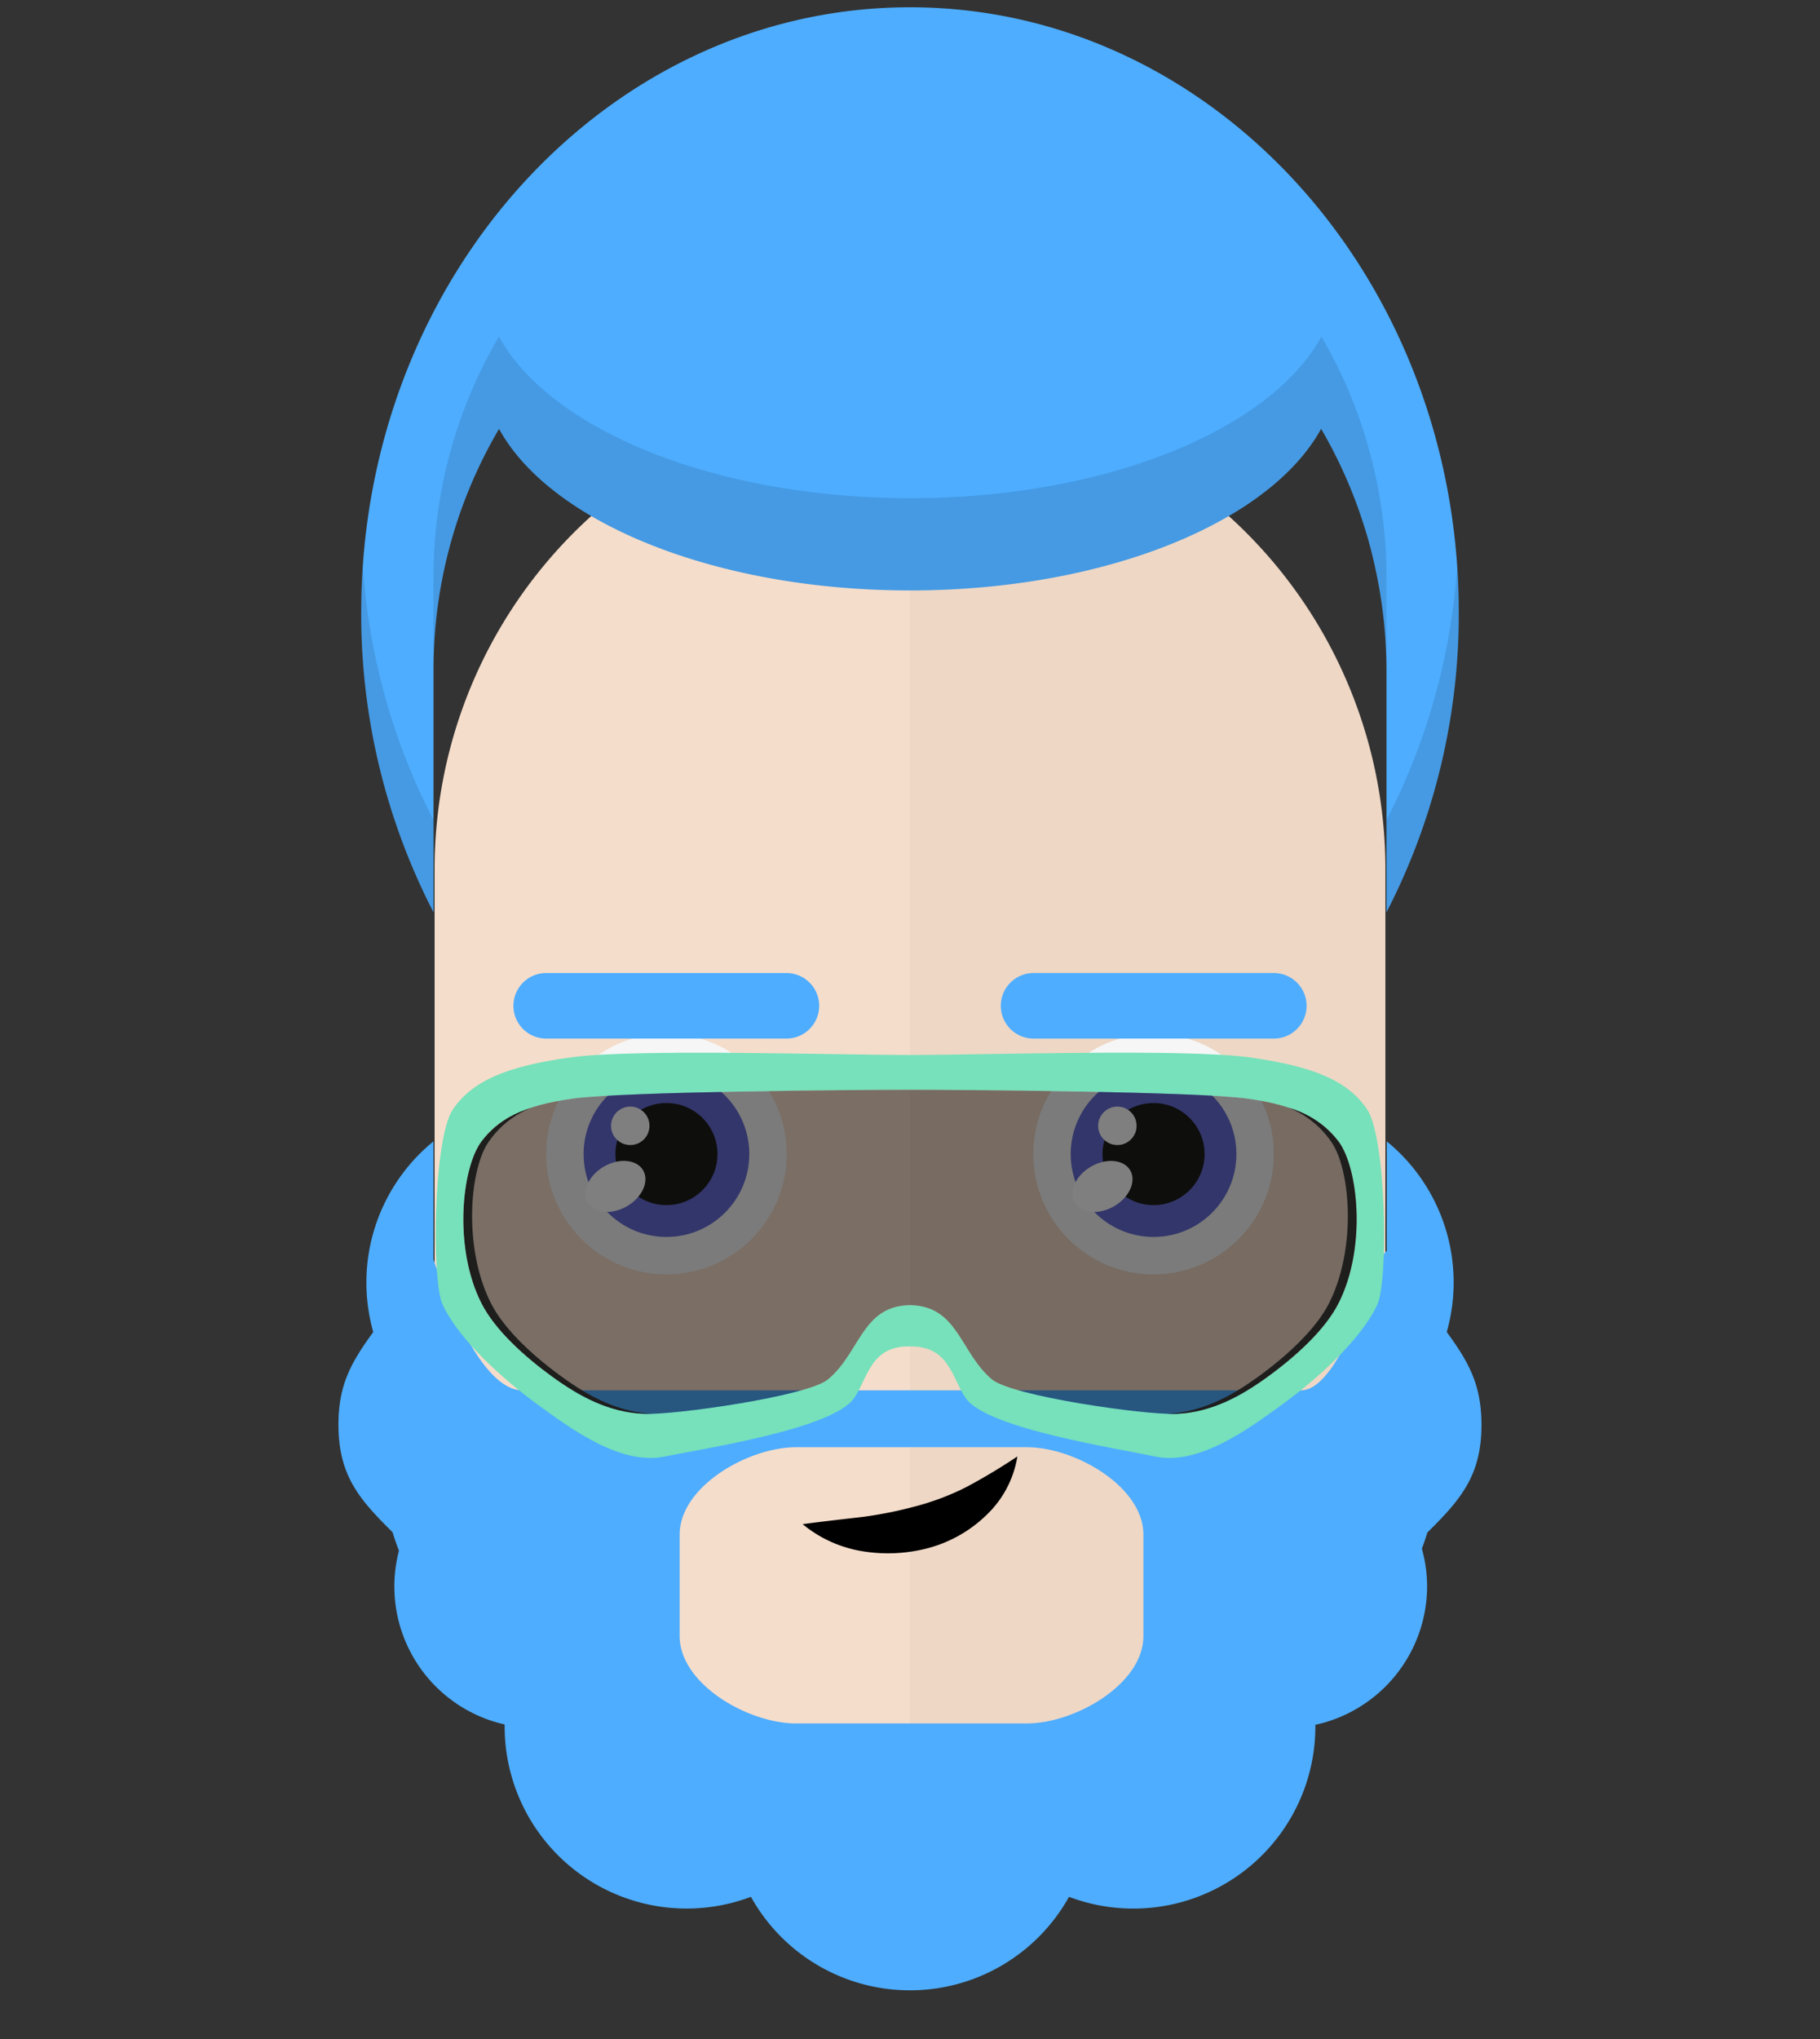 <svg id="svgBuilder" class="avatar-frame p-2 p-md-5 bg-white " xmlns="http://www.w3.org/2000/svg" viewBox="0 0 250 280" style="opacity: 1;">
  <rect x="0" y="0" width="250" height="280" fill="#333333" stroke="none"/>
  <defs>
    <clipPath id="b9b980b5-38c2-4c2c-b5a3-0250ab56908c" transform="translate(-59.5 -53.5)">
      <rect width="250" height="250" style="fill: none"></rect>
    </clipPath>
  </defs>
  <g id="ae1cd98a-2feb-47b9-a86d-6e1f11f5716f" data-name="SKIN" style="transform: translate(59.7px, 54px);">
    <g style="clip-path: url(#b9b980b5-38c2-4c2c-b5a3-0250ab56908c)">
      <g>
        <path class="first-color" d="M124.8,53.5a65.32,65.32,0,0,0-65.3,65.3v65.3a65.3,65.3,0,1,0,130.6,0V118.8A65.32,65.32,0,0,0,124.8,53.5Z" transform="translate(-59.5 -53.5)" style="fill: rgb(245, 221, 203);"></path>
        <path d="M124.8,53.5v196a65.32,65.32,0,0,0,65.3-65.3V118.9A65.34,65.34,0,0,0,124.8,53.5Z" transform="translate(-59.5 -53.5)" style="fill: #010202;opacity: 0.03;isolation: isolate"></path>
      </g>
    </g>
  </g>

  <g id="b3d91a24-c1b7-485a-a4e1-d5faf373098b" data-name="EYES" style="transform: translate(70.525px, 133.62px);">
    <g id="f7f9d39f-bead-420e-ad28-a984a0b9e141" data-name="Calque 1">
      <circle cx="87.93" cy="24.86" r="16.52" style="fill:#f6f6f6"></circle>
      <circle cx="87.93" cy="24.86" r="11.38" style="fill: rgb(102, 109, 213);" class="first-color"></circle>
      <circle cx="87.93" cy="24.86" r="7.01" style="fill:#1d1d1b"></circle>
      <ellipse cx="80.92" cy="29.3" rx="4.4" ry="3.15" transform="translate(-3.81 44.39) rotate(-30)" style="fill:#fff"></ellipse>
      <circle cx="82.96" cy="20.98" r="2.64" style="fill:#fff"></circle>
      <circle cx="21.02" cy="24.86" r="16.52" style="fill:#f6f6f6"></circle>
      <circle cx="21.02" cy="24.86" r="11.38" style="fill: rgb(102, 109, 213);" class="first-color"></circle>
      <circle cx="21.02" cy="24.86" r="7.01" style="fill:#1d1d1b"></circle>
      <ellipse cx="14.01" cy="29.3" rx="4.4" ry="3.15" transform="translate(-12.77 10.93) rotate(-30)" style="fill:#fff"></ellipse>
      <circle cx="16.05" cy="20.98" r="2.64" style="fill:#fff"></circle>
      <path d="M37.54,9H4.5a4.5,4.5,0,0,1,0-9h33a4.5,4.5,0,0,1,0,9Z" style="fill: rgb(78, 173, 255);" class="color-eyebrows"></path>
      <path d="M104.45,9h-33a4.5,4.5,0,0,1,0-9h33a4.5,4.5,0,0,1,0,9Z" style="fill: rgb(78, 173, 255);" class="color-eyebrows"></path>
    </g>
  </g>

  <defs>
    <clipPath id="b7ae13d3-d594-4f12-974e-24853187c851" transform="translate(-110.3 -203.3)">
      <rect width="250" height="250" style="fill: none"></rect>
    </clipPath>
  </defs>
  <g id="a9c5ace8-a682-47ac-b453-011b04e2bfd2" data-name="MOUTH" style="transform: translate(110.25px, 200px);">
    <g style="clip-path: url(#b7ae13d3-d594-4f12-974e-24853187c851)">
      <path d="M110.3,212.6c3-.4,5.7-.7,8.3-1a57,57,0,0,0,7.4-1.5,35.23,35.23,0,0,0,6.8-2.6,80.82,80.82,0,0,0,7-4.2,14.21,14.21,0,0,1-4.2,8,18.24,18.24,0,0,1-8.1,4.6,21.61,21.61,0,0,1-9.1.4A17.19,17.19,0,0,1,110.3,212.6Z" transform="translate(-110.3 -203.3)"></path>
    </g>
  </g>

  <g id="ec1e049d-acb2-4ba2-bc8e-fcbbcbbf5c2f" data-name="Calque 2" style="transform: translate(49.62px, 1px);">
    <g id="b8c2422b-c388-4837-ae0d-753c70cd6d4a" data-name="Calque 1" style="transform:translateY(33px)">
      <path d="M140.83,124.28a89.37,89.37,0,0,0,9.93-41.2C150.76,37.2,117,0,75.38,0S0,37.2,0,83.08a89.24,89.24,0,0,0,9.93,41.2V91a65.12,65.12,0,0,1,9-33.11c7,12.81,29.62,22.19,56.46,22.19s49.45-9.38,56.46-22.2a65.27,65.27,0,0,1,6,13.65c.64,2,1.17,4.15,1.61,6.28A65.86,65.86,0,0,1,140.83,91h0Z" style="fill: rgb(78, 173, 255);" class="first-color"></path>
      <g>
        <path d="M0,83.08a89.24,89.24,0,0,0,9.93,41.2V111.62A88.73,88.73,0,0,1,.23,76.86C.09,78.92,0,81,0,83.08Z" style="fill: rgba(0,0,0,0.11)"></path>
        <path d="M140.83,78.33h0a65.86,65.86,0,0,0-1.33-13.19c-.44-2.13-1-4.22-1.61-6.27a64.81,64.81,0,0,0-6-13.65c-7,12.81-29.62,22.19-56.46,22.19S25.93,58,18.92,45.23a65.09,65.09,0,0,0-9,33.1V91a65.12,65.12,0,0,1,9-33.11c7,12.81,29.62,22.19,56.46,22.19s49.45-9.38,56.46-22.2a65.27,65.27,0,0,1,6,13.65c.64,2,1.17,4.15,1.61,6.28A65.86,65.86,0,0,1,140.83,91Z" style="fill: rgba(0,0,0,0.11)"></path>
        <path d="M140.83,111.62v12.66a89.37,89.37,0,0,0,9.93-41.2c0-2.09-.1-4.16-.24-6.22A88.72,88.72,0,0,1,140.83,111.62Z" style="fill: rgba(0,0,0,0.11)"></path>
      </g>
    </g>
  </g>

  <g id="faf954ef-30bd-492e-98cd-4ebd23e78d7d" data-name="Calque 2" style="transform: translate(46.49px, 156.736px);">
    <g id="a9280d73-3d45-4033-aa11-c393a9cb9efb" data-name="Calque 1">
      <path d="M152.24,26.18A25,25,0,0,0,144,0V15.08c-1.06-.08-6,19.11-11.79,19.11H25.27c-6.6,0-12.22-18-12.22-18V0A25,25,0,0,0,4.78,26.18C1.78,30.31,0,33.39,0,38.88c0,7,2.85,10.26,7.44,14.8,0,0,.28,1,.87,2.53A19.43,19.43,0,0,0,22.83,80.07a2.09,2.09,0,0,0,0,.25,25,25,0,0,0,33.83,23.42A25,25,0,0,0,78.5,116.58h0a25,25,0,0,0,21.85-12.84,25,25,0,0,0,33.84-23.42c0-.07,0-.13,0-.2a19.5,19.5,0,0,0,15.35-19,19.3,19.3,0,0,0-.72-5.19c.51-1.35.75-2.21.75-2.21,4.59-4.54,7.44-7.83,7.44-14.8C157,33.39,155.25,30.31,152.24,26.18ZM110.57,67.93c0,6.6-9.4,12-16,12H62.87c-6.6,0-16-5.4-16-12V54c0-6.6,9.4-12,16-12h31.7c6.6,0,16,5.4,16,12Z" class="first-color" style="fill: rgb(78, 173, 255);"></path>
    </g>
  </g>

  <g id="bbc1fee6-1b82-4a73-8213-6e37961d3353" data-name="Calque 2" style="transform: translate(59.87px, 144.562px);">
    <g id="fcd849a8-4dcd-43aa-9d55-3caeb83a404d" data-name="Calque 2" style="transform: translateY(-16px);">
      <path d="M13.11,7.55A13.18,13.18,0,0,0,6.25,12.2c-2.71,3.65-3.84,14.6,0,22.18,1.89,3.74,6,7.4,9.73,10.11s7.78,4.9,12.57,5.1c.32,0,.74,0,1.22,0C25,49.35,21,47.18,17.29,44.49S9.45,38.12,7.56,34.38C3.72,26.8,4.63,15.89,7.28,12.2A13,13,0,0,1,13.11,7.55Z" style="fill:#3c3c3b"></path>
      <path d="M127.93,7.8c-2.62-3.93-7.38-5.94-16.17-7.16S75.61.31,65.13.31,27.3-.57,18.51.64,5,3.87,2.33,7.8-.61,31.26.92,34.57C3.16,39.43,9.25,44.86,14,48.33s11.51,8.4,17.5,7.11c4.77-1,23-3.73,25.94-8,1.92-2.76,2.24-7.2,7.67-7.11,5.43-.09,5.76,4.35,7.68,7.11,2.94,4.23,21.16,6.93,25.93,8,6,1.29,12.73-3.65,17.5-7.11s10.86-8.9,13.11-13.76C130.87,31.26,130.55,11.73,127.93,7.8ZM124,34.38c-1.89,3.74-6,7.4-9.73,10.11s-7.78,4.9-12.57,5.1c-4.19.19-22.54-2.43-25.3-4.72C72,41.2,71.77,34.77,65.13,34.66c-6.63.11-6.83,6.54-11.28,10.21-2.76,2.29-21.11,4.91-25.3,4.72-4.79-.2-8.83-2.39-12.57-5.1S8.14,38.12,6.25,34.38c-3.84-7.58-2.71-18.53,0-22.18,2.21-3,5.66-4.95,12.54-5.9S56.93,5.09,65.13,5.09s39.46.26,46.34,1.21S121.81,9.23,124,12.2C126.73,15.85,127.85,26.8,124,34.38Z" class="first-color" style="fill: rgb(118, 225, 186);"></path>
      <path d="M117.15,7.55A13.14,13.14,0,0,1,124,12.2c2.72,3.65,3.84,14.6,0,22.18-1.89,3.74-6,7.4-9.73,10.11s-7.78,4.9-12.57,5.1c-.32,0-.74,0-1.22,0,4.75-.24,8.77-2.41,12.48-5.1s7.84-6.37,9.74-10.11c3.83-7.58,2.92-18.49.27-22.18A12.92,12.92,0,0,0,117.15,7.55Z" style="fill:#3c3c3b"></path>
      <path d="M124,34.38c-1.89,3.74-6,7.4-9.73,10.11s-7.78,4.9-12.57,5.1c-4.19.19-22.54-2.43-25.3-4.72C72,41.2,71.77,34.77,65.13,34.66c-6.63.11-6.83,6.54-11.28,10.21-2.76,2.29-21.11,4.91-25.3,4.72-4.79-.2-8.83-2.39-12.57-5.1S8.14,38.12,6.25,34.38c-3.84-7.58-2.71-18.53,0-22.18,2.21-3,5.66-4.95,12.54-5.9S56.93,5.09,65.13,5.09s39.46.26,46.34,1.21S121.81,9.23,124,12.2C126.73,15.85,127.85,26.8,124,34.38Z" style="opacity:0.5"></path>
    </g>
  </g>
</svg>